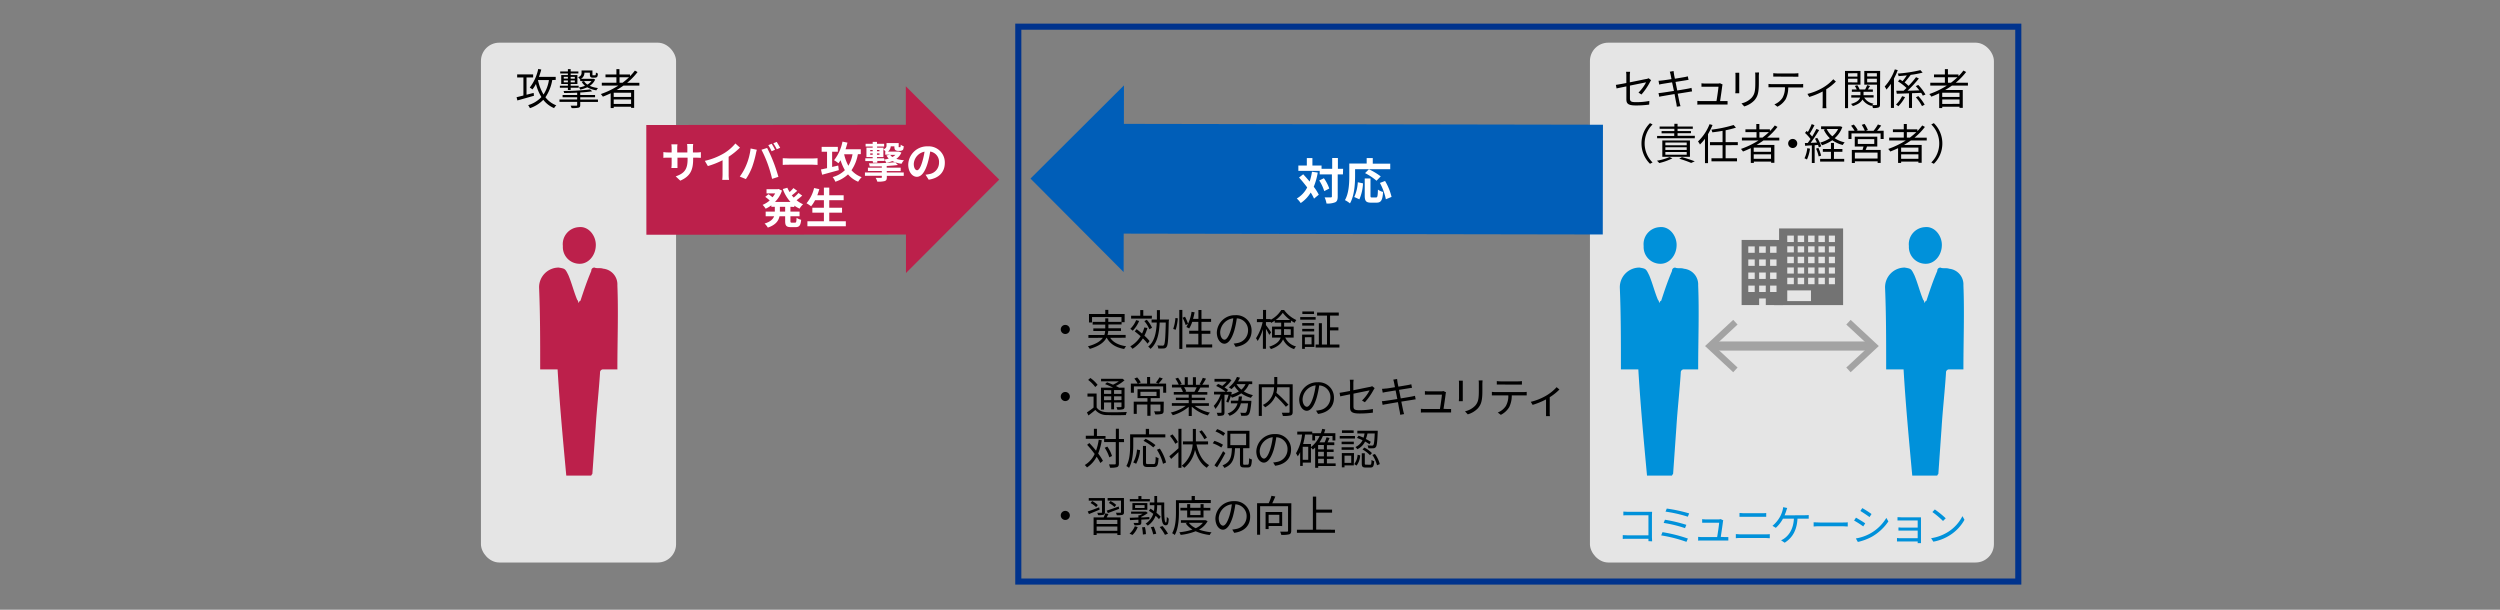 <svg xmlns="http://www.w3.org/2000/svg" viewBox="0 0 820 200"><rect x="0" y="0" width="820" height="200" fill="#808080" stroke="none"/><defs><style>.cls-1{fill:#e5e5e5;}.cls-12,.cls-2{fill:#0091da;}.cls-11,.cls-13,.cls-2{fill-rule:evenodd;}.cls-14,.cls-3,.cls-5,.cls-7,.cls-9{fill:none;}.cls-3{stroke:#a3a3a3;stroke-width:3px;}.cls-3,.cls-5,.cls-7,.cls-9{stroke-miterlimit:10;}.cls-4{fill:#a3a3a3;}.cls-5{stroke:#bc204b;}.cls-5,.cls-7{stroke-width:36px;}.cls-13,.cls-6{fill:#bc204b;}.cls-7{stroke:#005eb8;}.cls-8{fill:#005eb8;}.cls-9{stroke:#00338d;stroke-width:2px;}.cls-10{fill:#fff;}.cls-11{fill:#737373;}</style></defs><g id="レイヤー_2" data-name="レイヤー 2"><g id="レイヤー_1-2" data-name="レイヤー 1"><rect class="cls-1" x="157.75" y="14" width="64" height="170.5" rx="6"/><path d="M175.14,31.41c-1.92.55-3.95,1.13-5.44,1.54l-.26-1.07c.61-.14,1.38-.33,2.24-.56V25.41h-2.05v-1h5.24v1H172.7v5.66l2.34-.6Zm6-5.16a14.22,14.22,0,0,1-2.24,5.65,8,8,0,0,0,3.57,2.65,3.84,3.84,0,0,0-.73.91,8.65,8.65,0,0,1-3.54-2.72,11,11,0,0,1-4.39,2.74,5.63,5.63,0,0,0-.57-1,9.59,9.59,0,0,0,4.34-2.65,15.58,15.58,0,0,1-1.79-4.3,9.47,9.47,0,0,1-1.14,1.79c-.2-.14-.64-.46-.89-.6a14.88,14.88,0,0,0,2.78-6.11l1,.2a24.77,24.77,0,0,1-.76,2.4h5.49v1Zm-4.68,0A15.1,15.1,0,0,0,178.28,31a12.06,12.06,0,0,0,1.77-4.74Z"/><path d="M196.13,33.43h-5.81v1c0,.53-.14.77-.56.89a9.7,9.7,0,0,1-2.27.13,4,4,0,0,0-.34-.8H189c.22,0,.31,0,.31-.24v-1h-5.8v-.78h5.8V31.9h-4.78v-.73h4.78V30.4c-1.43.07-2.91.1-4.27.1a2.64,2.64,0,0,0-.2-.66,73.45,73.45,0,0,0,8.7-.51l.71.62c-1.09.17-2.46.31-3.93.39v.83h4.86v.73h-4.86v.75h5.81Zm-9.86-4.65h-2.63v-.66h2.63v-.56h-2.19V24.62h2.19V24.1h-2.52v-.66h2.52v-.77h.91v.77h2.53v.66h-2.53v.52h2.21v2.94h-2.21v.56h2.62v.66h-2.62v.75h-.91Zm-1.36-3h1.36v-.6h-1.36ZM186.27,27v-.61h-1.36V27Zm.91-1.79v.6h1.36v-.6Zm1.36,1.18h-1.36V27h1.36Zm1.71-.34a2.78,2.78,0,0,0-.62-.7c1-.44,1.12-1,1.12-1.47v-.77h3.57v1.23c0,.2,0,.31.06.35a.33.33,0,0,0,.21,0H195a.61.61,0,0,0,.25,0s.11-.08.14-.19a4.17,4.17,0,0,0,.07-.73,1.88,1.88,0,0,0,.64.35,3.09,3.09,0,0,1-.14.94.68.68,0,0,1-.36.33,1.6,1.6,0,0,1-.56.09h-.63a1,1,0,0,1-.7-.22c-.17-.16-.23-.36-.23-1v-.42h-1.79v0a2.23,2.23,0,0,1-1.12,2h3.95l.17,0,.53.24a4.77,4.77,0,0,1-1.79,2.08,9.46,9.46,0,0,0,2.73.72,2.27,2.27,0,0,0-.54.75,8.48,8.48,0,0,1-3-1,10.1,10.1,0,0,1-2.29.76,2.84,2.84,0,0,0-.44-.7,8.27,8.27,0,0,0,2-.56,4.68,4.68,0,0,1-1.11-1.32l.79-.21a3.46,3.46,0,0,0,1.11,1.15A4.54,4.54,0,0,0,194,26.6h-3.69V26Z"/><path d="M204.51,28.07c-.73.52-1.48,1-2.26,1.46H208v5.86H207V35H201.3v.45h-1V30.6c-.84.4-1.71.78-2.56,1.1a7.22,7.22,0,0,0-.66-.85,27.52,27.52,0,0,0,5.75-2.78h-5.44v-.93h4.79v-1.8h-3.58v-.92h3.58V22.67h1v1.75h3.46V25a16.31,16.31,0,0,0,1.6-1.85l.88.48a21,21,0,0,1-3.41,3.52h4v.93ZM207,30.41H201.3V31.8H207Zm0,3.67V32.63H201.3v1.45Zm-2.81-6.94a22,22,0,0,0,2.13-1.8h-3.11v1.8Z"/><rect class="cls-1" x="521.5" y="14" width="132.5" height="170.5" rx="6"/><path class="cls-2" d="M557,121.16h-4.64a1,1,0,0,0-1.07,1.09c-.36,5.8-1.07,12-1.43,17.78l-1.07,15.24c0,.37-.36.37-.36.73h-8.21c-1.07-11.61-2.14-22.87-2.85-34.84h-5.71v-1.09c0-8.71,0-17.06-.36-25.77a6.46,6.46,0,0,1,6.43-6.54c2.14.37,2.14.37,3.21,2.55,1.07,2.54,1.78,5.44,2.85,8a1.34,1.34,0,0,1,.36,1.09c.36-.36.36-.73.71-.73,1.08-3.26,2.15-6.53,3.57-9.8a1,1,0,0,1,1.07-1.09c.72.37,1.79,0,2.86.37A5.18,5.18,0,0,1,557,93.57c.36,9.08,0,18.15,0,27.22Z"/><path class="cls-2" d="M549.93,80.32c0,3.49-2.44,6.2-5.23,6.2a5.49,5.49,0,0,1-5.58-5.81,5.59,5.59,0,0,1,5.23-6.21C547.49,74.12,549.93,77.22,549.93,80.32Z"/><path class="cls-2" d="M644,121.16h-4.64a1,1,0,0,0-1.07,1.09c-.36,5.8-1.07,12-1.43,17.78l-1.07,15.24c0,.37-.36.37-.36.73h-8.21c-1.07-11.61-2.14-22.87-2.85-34.84h-5.71v-1.09c0-8.71,0-17.06-.36-25.77a6.46,6.46,0,0,1,6.43-6.54c2.14.37,2.14.37,3.21,2.55,1.07,2.54,1.78,5.44,2.85,8a1.34,1.34,0,0,1,.36,1.09c.36-.36.36-.73.71-.73,1.08-3.26,2.15-6.53,3.57-9.8a1,1,0,0,1,1.07-1.09c.72.37,1.79,0,2.86.37A5.18,5.18,0,0,1,644,93.57c.36,9.08,0,18.15,0,27.22Z"/><path class="cls-2" d="M636.93,80.32c0,3.49-2.44,6.2-5.23,6.2a5.49,5.49,0,0,1-5.58-5.81,5.59,5.59,0,0,1,5.23-6.21C634.49,74.12,636.93,77.22,636.93,80.32Z"/><path d="M349.41,106.57a1.49,1.49,0,1,1-1.48,1.48A1.48,1.48,0,0,1,349.41,106.57Z"/><path d="M364.14,110.81c1,1.5,2.79,2.41,5.23,2.76a4.33,4.33,0,0,0-.64.9c-2.73-.48-4.63-1.65-5.7-3.66h-.12c-.73,1.39-2.26,2.68-5.45,3.63a4.48,4.48,0,0,0-.63-.84c2.73-.75,4.16-1.73,4.89-2.79H357v-.92h5.22a4.37,4.37,0,0,0,.27-1.32h-3.88v-.86h3.91v-1.25h-4.13v-.88h4.13v-1.17h1v1.17h4.33V104h-9.66v1.76h-1V103h5.34v-1.36h1V103h5.35v2.69h-1v.74h-4.33v1.25h4.14v.86H363.5a6,6,0,0,1-.23,1.32h5.94v.92Z"/><path d="M373.63,105.27a10.26,10.26,0,0,1-2.09,3.2,7.3,7.3,0,0,0-.8-.61,8.35,8.35,0,0,0,1.91-2.86Zm2.73,2.31a14.23,14.23,0,0,1-1,2.52,14.2,14.2,0,0,1,1.7,1.77l-.66.85a13.15,13.15,0,0,0-1.54-1.72,10.75,10.75,0,0,1-3.4,3.41,5.3,5.3,0,0,0-.72-.81,9.27,9.27,0,0,0,3.38-3.32c-.63-.56-1.31-1.12-1.92-1.59l.61-.72c.57.42,1.18.93,1.78,1.43a12.17,12.17,0,0,0,.75-2Zm1.43-3.07H371v-.94H374V101.7h1v1.87h2.83ZM377,108a10.4,10.4,0,0,0-1.66-2.69l.81-.42a10.48,10.48,0,0,1,1.72,2.62Zm6.35-2.66c-.13,5.9-.25,7.84-.7,8.43a1.11,1.11,0,0,1-.95.52,15.25,15.25,0,0,1-1.8,0,2.3,2.3,0,0,0-.29-1c.74.07,1.4.08,1.67.08a.52.52,0,0,0,.5-.22c.32-.41.48-2.24.59-7.35h-2c-.17,3.6-.78,6.73-3,8.64a3,3,0,0,0-.77-.73c2.11-1.71,2.66-4.59,2.82-7.91h-1.7v-1h1.74c0-1,0-2,0-3.07h1c0,1,0,2.07,0,3.07h3Z"/><path d="M384.81,107.89a14.19,14.19,0,0,0,.73-3.59l.78.11a15.93,15.93,0,0,1-.7,3.76Zm2-6.24h1v12.79h-1Zm1.87,2.24a13.76,13.76,0,0,1,1,2.34l-.78.38a14.75,14.75,0,0,0-1-2.38Zm8.92,9.08v1h-8.55v-1h4v-3.5h-3v-1h3v-2.9h-2a10.27,10.27,0,0,1-1,2.18,6.13,6.13,0,0,0-.92-.48,13.87,13.87,0,0,0,1.7-5l1,.17c-.14.72-.3,1.45-.5,2.14h1.75v-2.9h1v2.9h3.16v1h-3.16v2.9H397v1h-2.85V113Z"/><path d="M404.65,112.69a9.19,9.19,0,0,0,1.19-.17,4.16,4.16,0,0,0,3.52-4.1,3.85,3.85,0,0,0-3.69-4,30.08,30.08,0,0,1-.82,4c-.86,2.84-2,4.32-3.25,4.32s-2.48-1.43-2.48-3.72a5.92,5.92,0,0,1,6.08-5.64,5,5,0,0,1,5.32,5.1c0,2.91-1.92,4.86-5.23,5.29Zm-.91-4.54a21.92,21.92,0,0,0,.77-3.74,4.85,4.85,0,0,0-4.29,4.49c0,1.75.82,2.52,1.42,2.52S403,110.49,403.74,108.15Z"/><path d="M421.56,110.72a5.28,5.28,0,0,0,3.54,2.91,2.79,2.79,0,0,0-.61.88,5.9,5.9,0,0,1-3.65-3.21c-.51,1.27-1.61,2.41-4,3.21a2.8,2.8,0,0,0-.56-.78c2.44-.79,3.4-1.85,3.77-3h-2.82v-3.6h3v-1.29h-2.13v-.66a9.62,9.62,0,0,1-1.18.73,3.09,3.09,0,0,0-.18-.37v.09h-1.51v1c.39.5,1.46,2,1.68,2.39l-.58.83a20,20,0,0,0-1.1-2v6.56h-1V108a15,15,0,0,1-1.71,3.85,7.58,7.58,0,0,0-.55-.91,15.81,15.81,0,0,0,2.17-5.28h-1.87v-1h2v-3h1v3h1.51v.24a9.17,9.17,0,0,0,3.47-3.21h.94a10.47,10.47,0,0,0,4,3.28,6,6,0,0,0-.56.91,12.2,12.2,0,0,1-1.2-.74v.7h-2.24v1.29h3.13v3.6Zm-1.34-.86c0-.24,0-.49,0-.73V108h-2.1v1.9Zm2.94-4.91a11.7,11.7,0,0,1-2.41-2.34,10.6,10.6,0,0,1-2.31,2.34Zm-2,3v1.2c0,.24,0,.46,0,.7h2.21V108Z"/><path d="M431.53,104.86h-5.06V104h5.06Zm-.42,8.94H428v.63h-.91v-4.68h4Zm-.06-7h-3.92v-.83h3.92Zm-3.92,1.07h3.92v.83h-3.92ZM431,103h-3.83v-.84H431Zm-3,7.62v2.33h2.19V110.6ZM439.33,113v1h-7.8v-1h1.05v-7h1v7h1.68v-9.48H432v-1h7.12v1h-2.86v3.85H439v1h-2.77V113Z"/><path d="M349.41,128.57a1.49,1.49,0,1,1-1.48,1.48A1.48,1.48,0,0,1,349.41,128.57Z"/><path d="M359.7,133.64c.67,1.05,1.88,1.51,3.51,1.57s4.73,0,6.39-.08a5.32,5.32,0,0,0-.32,1c-1.55.07-4.52.1-6.07,0a4.78,4.78,0,0,1-3.94-1.67c-.72.62-1.46,1.22-2.26,1.81l-.5-1a23,23,0,0,0,2.18-1.59v-3.6h-2v-1h3Zm-.46-6.69a10.91,10.91,0,0,0-2.33-2.33l.73-.64a10.51,10.51,0,0,1,2.37,2.25Zm2.88,7.41h-1v-7.2h4a28.28,28.28,0,0,0-2.66-1.17l.66-.59c.6.22,1.29.49,1.95.77a10.9,10.9,0,0,0,1.92-1.1h-5.84v-.83H368l.2,0,.64.49A12.33,12.33,0,0,1,366,126.6c.41.19.77.39,1.08.56h1.77v6.16c0,.5-.12.76-.48.91a6.17,6.17,0,0,1-1.89.15,3.42,3.42,0,0,0-.29-.85c.65,0,1.26,0,1.42,0s.24,0,.24-.24V132h-2.44v2.27h-.93V132h-2.36Zm0-6.41v1.24h2.36V128Zm2.36,3.28V130h-2.36v1.27Zm3.37-3.28h-2.44v1.24h2.44Zm0,3.28V130h-2.44v1.27Z"/><path d="M382.52,128.82h-1v-2.08h-9.6v2.08h-1v-3h2.24a10,10,0,0,0-1.09-1.65l.92-.38a7.75,7.75,0,0,1,1.19,1.64l-.87.39h2.93v-2.17h1v2.17h5.24Zm-.85,5.93c0,.54-.12.82-.55,1a7.17,7.17,0,0,1-2.21.17,4.33,4.33,0,0,0-.37-1c.84,0,1.59,0,1.8,0s.28-.06.28-.23v-2h-3.25v3.69h-1.05v-3.69h-3.46v3.06h-1v-4h4.5v-1.15h-3.25v-2.94h7.31v2.94h-3v1.15h4.3Zm-7.61-4.86h5.28v-1.38h-5.28Zm7.33-5.75a21.38,21.38,0,0,1-1.4,1.68l-.84-.35a11.63,11.63,0,0,0,1.16-1.7Z"/><path d="M391.87,133.12a12.75,12.75,0,0,0,5,2.22,3.68,3.68,0,0,0-.7.92,13.2,13.2,0,0,1-5.27-2.87v3.05h-1v-3a14,14,0,0,1-5.23,2.76,4,4,0,0,0-.67-.88,13.65,13.65,0,0,0,4.95-2.22h-4.58v-.88h5.53v-1h-4.22v-.79h4.22v-1H385v-.85H388a6.05,6.05,0,0,0-.69-1.4l.49-.1H384.4v-.9h2.23a11.19,11.19,0,0,0-1.11-2l.88-.29a10,10,0,0,1,1.2,2.06l-.72.26h1.72v-2.48h1v2.48h1.67v-2.48h1v2.48h1.69l-.52-.17a14.52,14.52,0,0,0,1.07-2.12l1.06.28a19.67,19.67,0,0,1-1.23,2h2.17v.9h-2.8c-.28.53-.59,1.08-.87,1.5H396v.85H390.9v1h4.39v.79H390.9v1h5.62v.88ZM388.38,127a5.23,5.23,0,0,1,.7,1.4l-.45.1h3.29l-.14,0a13.22,13.22,0,0,0,.72-1.46Z"/><path d="M402.21,131.72a14,14,0,0,0,.76-2.25h-1.34v5.77c0,.53-.11.81-.47,1a5.44,5.44,0,0,1-1.75.16,3.74,3.74,0,0,0-.32-1c.6,0,1.15,0,1.33,0s.23-.06.23-.21v-4.5a11.33,11.33,0,0,1-2,3.45,4.93,4.93,0,0,0-.55-1,10.57,10.57,0,0,0,2.26-3.75H398.2v-.91H402a14.41,14.41,0,0,0-3.11-1.88l.64-.67c.44.18.91.4,1.36.64a9.68,9.68,0,0,0,1.47-1.39h-4v-.91h4.7l.19,0,.67.42a10.48,10.48,0,0,1-2.28,2.38,8.31,8.31,0,0,1,1.17.84l-.53.61h1l.15-.06.63.22-.21.75a9.41,9.41,0,0,0,2.51-1.08,8.07,8.07,0,0,1-1.44-1.71,13.29,13.29,0,0,1-1,1,7.23,7.23,0,0,0-.86-.6,8.45,8.45,0,0,0,2.66-3.42l1,.27a11.53,11.53,0,0,1-.64,1.2h4.65V126h-1.08a6.59,6.59,0,0,1-1.68,2.38,9.32,9.32,0,0,0,3,1.22,4.47,4.47,0,0,0-.66.89,9.89,9.89,0,0,1-3.18-1.48,11.2,11.2,0,0,1-3.06,1.43,4.41,4.41,0,0,0-.37-.55,12.42,12.42,0,0,1-.83,2.19Zm8.23-.25s0,.28,0,.45c-.25,2.6-.52,3.67-.93,4.07a1.2,1.2,0,0,1-.86.37,14.15,14.15,0,0,1-1.56,0,2.58,2.58,0,0,0-.28-1c.6.05,1.16.07,1.39.07a.61.61,0,0,0,.47-.14c.27-.27.48-1.05.69-3H407a5.68,5.68,0,0,1-3.71,4.1,3.91,3.91,0,0,0-.62-.8,4.81,4.81,0,0,0,3.25-3.3h-2.19v-.87h2.41a12.26,12.26,0,0,0,.18-1.39h1.06c-.05.48-.12.94-.2,1.39ZM405.59,126a6.39,6.39,0,0,0,1.58,1.8,5.14,5.14,0,0,0,1.36-1.8Z"/><path d="M424,135.07c0,.67-.15,1-.63,1.18a9.36,9.36,0,0,1-2.6.18,3.93,3.93,0,0,0-.35-1.05c1,0,1.93,0,2.23,0s.33-.1.33-.35v-8h-4.06a10.05,10.05,0,0,1-.25,1.82,43.14,43.14,0,0,1,3.95,3.9l-.86.67a33.44,33.44,0,0,0-3.4-3.57,7.53,7.53,0,0,1-3.4,3.75,4.59,4.59,0,0,0-.75-.78,6.29,6.29,0,0,0,3.67-5.79h-4v9.4h-1V126.05h5.07v-2.4h1v2.4H424Z"/><path d="M431.67,134.69a8.71,8.71,0,0,0,1.19-.17,4.16,4.16,0,0,0,3.52-4.1,3.85,3.85,0,0,0-3.68-4,30.12,30.12,0,0,1-.83,4c-.85,2.84-2,4.32-3.25,4.32s-2.48-1.43-2.48-3.72a5.92,5.92,0,0,1,6.08-5.64,5,5,0,0,1,5.32,5.1c0,2.91-1.92,4.86-5.22,5.29Zm-.91-4.54a21.92,21.92,0,0,0,.77-3.74,4.84,4.84,0,0,0-4.28,4.49c0,1.75.81,2.52,1.41,2.52S430.05,132.49,430.76,130.15Z"/><path d="M446.74,131.37a13.13,13.13,0,0,0,2.49-3.33l-5.29,1.08v4.16c0,1,.35,1.27,2,1.27a23,23,0,0,0,4.37-.4l0,1.2a32,32,0,0,1-4.4.28c-2.61,0-3.09-.67-3.09-2.06v-4.23c-1.41.28-2.66.55-3.22.67l-.22-1.17c.63-.09,2-.33,3.44-.61v-2.39a7.92,7.92,0,0,0-.09-1.29H444a8,8,0,0,0-.1,1.29V128c2.38-.46,4.83-1,5.42-1.09a2.63,2.63,0,0,0,.74-.25l.83.64c-.1.14-.25.38-.35.56a20.79,20.79,0,0,1-2.86,4.08Z"/><path d="M464.34,131c-.29,0-.74.1-1.26.18l-3.45.55c.29,1.37.51,2.49.58,2.82s.21.88.34,1.27l-1.28.24c-.07-.48-.11-.9-.21-1.32s-.28-1.44-.54-2.83c-1.59.27-3.09.52-3.77.65a9.15,9.15,0,0,0-1.24.25l-.25-1.22a11.2,11.2,0,0,0,1.23-.13c.71-.09,2.23-.33,3.83-.58l-.56-2.82-3.08.5a11.63,11.63,0,0,0-1.14.24l-.24-1.26a11.09,11.09,0,0,0,1.17-.1c.54,0,1.76-.23,3.08-.44-.16-.76-.25-1.31-.3-1.48a6.45,6.45,0,0,0-.26-1l1.26-.22a9.12,9.12,0,0,0,.13,1c0,.16.12.73.29,1.52,1.36-.23,2.65-.44,3.23-.55a8.76,8.76,0,0,0,1-.24l.24,1.18c-.21,0-.65.08-1,.14l-3.26.52.56,2.81c1.42-.23,2.76-.46,3.45-.59s.93-.19,1.22-.27Z"/><path d="M474.85,134.16c.31,0,.81,0,1.11,0v1.13l-1.07,0h-7.67c-.44,0-.76,0-1.17.05V134.1c.34,0,.73.06,1.17.06h5.07c.21-1.18.61-3.91.66-4.71h-4.46c-.4,0-.77,0-1.12,0v-1.17a10.17,10.17,0,0,0,1.11.08h4.26a2.31,2.31,0,0,0,.7-.1l.85.41c0,.14-.08.32-.1.43-.11,1-.51,3.73-.71,5Z"/><path d="M479.79,124.86c0,.26,0,.67,0,1v4.67c0,.36,0,.82,0,1.07H478.5c0-.21.06-.66.06-1.08v-4.66c0-.25,0-.75-.06-1Zm6.49-.1c0,.34-.06.74-.06,1.2v2.27c0,3.37-.45,4.47-1.46,5.68a7.49,7.49,0,0,1-3.33,2l-.91-1a6.53,6.53,0,0,0,3.36-1.87c1-1.16,1.18-2.29,1.18-4.94V126c0-.46,0-.86-.07-1.2Z"/><path d="M499.67,128.6a8.51,8.51,0,0,0,1.09-.07v1.16l-1.09,0h-3.81a8.6,8.6,0,0,1-.83,3.83,6.74,6.74,0,0,1-2.76,2.55l-1-.76a5.81,5.81,0,0,0,2.65-2.14,6.74,6.74,0,0,0,.81-3.48h-4.18c-.44,0-.85,0-1.22,0v-1.16a11.32,11.32,0,0,0,1.22.07Zm-7.44-2.47c-.46,0-.93,0-1.28,0V125a12.44,12.44,0,0,0,1.26.09h5.68a9.69,9.69,0,0,0,1.3-.09v1.16c-.41,0-.9,0-1.3,0Z"/><path d="M511.49,127.76a17,17,0,0,1-3.18,2.53v5a7.77,7.77,0,0,0,.07,1.21H507.1c0-.21,0-.79,0-1.21V131a24,24,0,0,1-4.4,1.8l-.6-1a18.86,18.86,0,0,0,4.86-1.92,14.44,14.44,0,0,0,3.61-2.89Z"/><path d="M361.39,144.39a19.42,19.42,0,0,1-1.19,4.36,16.79,16.79,0,0,1,1.56,2.4l-.84.71a17.6,17.6,0,0,0-1.22-2.05,9.6,9.6,0,0,1-3.17,3.52,4.14,4.14,0,0,0-.73-.8,8.24,8.24,0,0,0,3.25-3.63,35.21,35.21,0,0,0-2.47-3l.72-.59c.73.76,1.5,1.64,2.2,2.51a17.8,17.8,0,0,0,.88-3.59Zm1.22-.46h-6.47v-1h2.66v-2.28h1V143h2.81Zm6.08,1.08H367v7c0,.7-.17,1-.59,1.2a7.27,7.27,0,0,1-2.33.2,4.42,4.42,0,0,0-.33-1.08c.88,0,1.65,0,1.89,0s.33-.08.33-.33v-7h-3.82v-1H366v-3.37h1V144h1.66Zm-4.83,5a12.39,12.39,0,0,0-1.51-3.14l.85-.39a10.93,10.93,0,0,1,1.54,3.08Z"/><path d="M371.71,143.46v2.61c0,2.13-.2,5.27-1.39,7.39a3.57,3.57,0,0,0-.88-.59c1.13-2,1.24-4.81,1.24-6.8v-3.61h5.14v-1.79h1.07v1.79h5.34v1Zm0,8.23a10.37,10.37,0,0,0,1.23-4.24l1,.21a11.7,11.7,0,0,1-1.27,4.45Zm6.65.53c.58,0,.66-.35.7-2.39a3.3,3.3,0,0,0,.94.42c-.11,2.31-.38,2.93-1.57,2.93h-2c-1.22,0-1.54-.35-1.54-1.52v-5.4h1v5.4c0,.48.11.56.65.56Zm-.08-5.47a16.64,16.64,0,0,0-3.22-2.16l.71-.67A16.7,16.7,0,0,1,379,146Zm2.14.39a15.1,15.1,0,0,1,2.05,4.55l-1,.44a15.46,15.46,0,0,0-2-4.61Z"/><path d="M386.52,140.64h1v12.79h-1v-5.14c-.82.8-1.68,1.59-2.39,2.24l-.59-.88c.74-.61,1.9-1.6,3-2.62Zm-1,4.93a15.76,15.76,0,0,0-1.77-2.59l.81-.51a15.36,15.36,0,0,1,1.81,2.54Zm6.93.22c.67,3.06,2,5.58,4.15,6.77a4.2,4.2,0,0,0-.76.87c-1.88-1.16-3.11-3.25-3.88-5.89a9.94,9.94,0,0,1-3.5,5.89,5.1,5.1,0,0,0-.84-.66,9.77,9.77,0,0,0,3.57-7H388v-1h3.25c0-.29,0-.57,0-.85v-3.24h1v3.24c0,.28,0,.56,0,.85h4v1Zm2.59-1.73a16.1,16.1,0,0,0-1.67-2.48l.79-.45a15.76,15.76,0,0,1,1.71,2.41Z"/><path d="M400.58,146.78a12.17,12.17,0,0,0-2.8-1.38l.55-.8a12.07,12.07,0,0,1,2.81,1.28Zm1.33,1.84c-.8,1.53-1.83,3.34-2.71,4.67l-.87-.67a42.6,42.6,0,0,0,2.84-4.64Zm-.66-5.64a10.15,10.15,0,0,0-2.57-1.46l.56-.77a9.74,9.74,0,0,1,2.6,1.35Zm8,9.43c.35,0,.42-.33.46-2.12a2.6,2.6,0,0,0,.91.41c-.1,2.07-.36,2.62-1.28,2.62H408c-1,0-1.29-.33-1.29-1.4V147h-1.62c-.16,3.24-.67,5.33-3.49,6.48a3.19,3.19,0,0,0-.63-.84c2.58-1,3-2.76,3.09-5.64h-1.48V141.3h7.24V147h-2.07v4.92c0,.42.05.51.41.51Zm-5.7-6.41h5.17v-3.74h-5.17Z"/><path d="M417.6,151.69a8.71,8.71,0,0,0,1.19-.17,4.16,4.16,0,0,0,3.52-4.1,3.85,3.85,0,0,0-3.69-4,28.56,28.56,0,0,1-.82,4c-.86,2.84-2,4.32-3.25,4.32s-2.48-1.43-2.48-3.72a5.92,5.92,0,0,1,6.08-5.64,5,5,0,0,1,5.32,5.1c0,2.91-1.92,4.86-5.22,5.29Zm-.91-4.54a21.92,21.92,0,0,0,.77-3.74,4.84,4.84,0,0,0-4.28,4.49c0,1.75.81,2.52,1.41,2.52S416,149.49,416.69,147.15Z"/><path d="M438.1,152.84h-5.73v.6h-1V146.8a9.32,9.32,0,0,1-.75.66,6.23,6.23,0,0,0-.63-.66v4.93h-2.69v1.1h-.85v-4.51a9.19,9.19,0,0,1-.78,1.35,7.52,7.52,0,0,0-.59-1,15.32,15.32,0,0,0,2-6.15h-1.58v-.95h4.92v.95h-2.36a24.43,24.43,0,0,1-.63,3.11H430v1a9.62,9.62,0,0,0,2.85-3.64h-1.51v1.48h-.91v-2.38h2.8a13.26,13.26,0,0,0,.46-1.43l1,.2c-.12.42-.25.84-.39,1.23H438v2.38h-.94V143h-3.15a12,12,0,0,1-1.14,2.09h1.71a14.55,14.55,0,0,0,.63-1.66l1,.24c-.22.48-.46,1-.67,1.42h2.21V146h-2.42v1.43h2.2v.81h-2.2v1.48h2.2v.82h-2.2v1.45h2.86Zm-9-6.28h-1.81v4.26h1.81Zm5.13-.61h-1.89v1.43h1.89Zm0,2.24h-1.89v1.48h1.89Zm-1.89,3.75h1.89v-1.45h-1.89Z"/><path d="M444.43,143.83h-5V143h5Zm-.38,8.81H441v.65h-.88V148.6h4Zm0-6.94h-4v-.83h4Zm-4,1h4v.84h-4ZM444,142h-3.84v-.84H444Zm-3,7.47v2.35h2.2v-2.35Zm3.19,2.75a5.64,5.64,0,0,0,1.11-3.07l.84.21a6,6,0,0,1-1.19,3.35Zm5-6.5a13.25,13.25,0,0,0-1.44-.9,5.48,5.48,0,0,1-2.55,2.53,3.49,3.49,0,0,0-.62-.72,4.78,4.78,0,0,0,2.33-2.23c-.62-.29-1.25-.56-1.82-.76l.52-.73c.51.17,1.07.41,1.63.65a9.37,9.37,0,0,0,.33-1.39h-2.36v-.89h6.68s0,.3,0,.43c-.13,3.29-.27,4.51-.62,4.92a1,1,0,0,1-.82.4,12.91,12.91,0,0,1-1.64,0,2.16,2.16,0,0,0-.27-.94c.63.06,1.22.06,1.44.06s.37,0,.45-.14c.24-.26.37-1.24.48-3.83h-2.37A12.23,12.23,0,0,1,448,144a15.3,15.3,0,0,1,1.61.92Zm.2,6.72c.36,0,.43-.2.47-1.6a2.33,2.33,0,0,0,.87.41c-.1,1.68-.35,2.1-1.23,2.1h-1.56c-1,0-1.28-.28-1.28-1.32v-3.36h1V152c0,.35.06.41.46.41Zm-1.88-5.64a9.55,9.55,0,0,1,2.49,1.82l-.64.68a11.18,11.18,0,0,0-2.45-1.89Zm3.47,2.1a9.61,9.61,0,0,1,1.59,3.33l-.91.38a10.39,10.39,0,0,0-1.52-3.38Z"/><path d="M349.41,167.57a1.49,1.49,0,1,1-1.48,1.48A1.48,1.48,0,0,1,349.41,167.57Z"/><path d="M360.68,167.16c-1.23.52-2.49,1.05-3.5,1.45l-.41-.86c1-.29,2.37-.81,3.76-1.36Zm.77-2.94h-4.34v-.85h5.31V168c0,.46-.12.7-.45.84a6.09,6.09,0,0,1-1.81.12,4.66,4.66,0,0,0-.26-.77c.61,0,1.17,0,1.34,0s.21,0,.21-.21Zm-3.21.13a7.78,7.78,0,0,1,1.84,1.32l-.56.67A7.35,7.35,0,0,0,357.7,165Zm5.34,4.24c-.2.38-.41.77-.6,1.11h4.56v5.78h-1.05v-.54H359.7v.54h-1V169.7H362a12.29,12.29,0,0,0,.54-1.32Zm2.91,1.92H359.7v1.36h6.79Zm0,3.6V172.7H359.7v1.41ZM363,167.49c1-.33,2.48-.84,3.93-1.36l.16.77-3.71,1.39Zm5.67.49c0,.49-.11.73-.48.88a6.38,6.38,0,0,1-1.89.14,2.94,2.94,0,0,0-.29-.83c.66,0,1.26,0,1.46,0s.22-.06.22-.21v-3.76H363.3v-.85h5.35Zm-3.12-1.67a6.77,6.77,0,0,0-1.85-1.33l.54-.63a7.53,7.53,0,0,1,1.88,1.27Z"/><path d="M370.49,175.05a6.39,6.39,0,0,0,1.73-2.44l.95.27a7,7,0,0,1-1.71,2.58ZM377,170.3l-2.65.14v.93c0,.47-.1.67-.46.79a6.12,6.12,0,0,1-1.79.13,2.59,2.59,0,0,0-.31-.76c.67,0,1.2,0,1.39,0s.22,0,.22-.2v-.87l-2.76.14-.08-.78c.78,0,1.76-.06,2.84-.1V169h.41a8.27,8.27,0,0,0,1-.49H371v-.7h4.74l.19,0,.55.45a10.12,10.12,0,0,1-2.16,1.26v.2c.87,0,1.77-.09,2.66-.13Zm.14-5.84h-6.56v-.76h2.81v-1h1v1h2.77Zm-5.71,2.79V165h4.9v2.21Zm.88-.63h3.11v-.94h-3.11Zm3.23,6.26a12.56,12.56,0,0,1,.33,2.31l-1,.13a15.64,15.64,0,0,0-.28-2.36Zm4-7.14a11.49,11.49,0,0,1-.22,2.46,10.49,10.49,0,0,1,1.38,1.3l-.56.8a8.14,8.14,0,0,0-1.1-1.12,6.84,6.84,0,0,1-2.59,3.24,3.08,3.08,0,0,0-.69-.66,6.2,6.2,0,0,0,2.51-3.22c-.48-.38-1-.73-1.43-1l.52-.7c.36.22.75.49,1.13.77a10.62,10.62,0,0,0,.14-1.83v-.07h-1.51v-.9h1.51v-2.12h.91v2.12h2.33c0,4.24,0,6.58.57,6.58.2,0,.25-.84.27-1.86a5.61,5.61,0,0,0,.63.59c-.07,1.64-.26,2.17-1,2.17-1.37,0-1.43-2.2-1.43-6.58H379.5Zm-1.11,7a11.84,11.84,0,0,1,.82,2.32l-1,.21a12.63,12.63,0,0,0-.78-2.35Zm2.88-.2a15.6,15.6,0,0,1,1.79,2.52l-1,.37a14.37,14.37,0,0,0-1.72-2.57Z"/><path d="M386.69,165v3.06c0,2.15-.17,5.31-1.37,7.42a4,4,0,0,0-.86-.59c1.15-2,1.25-4.82,1.25-6.83v-4h5.14v-1.37h1.07V164h5.22v1Zm9.4,5.93a7,7,0,0,1-2.82,2.79,18.38,18.38,0,0,0,4.12.88,3.2,3.2,0,0,0-.6.88,16,16,0,0,1-4.61-1.23,19.14,19.14,0,0,1-4.93,1.2,3.91,3.91,0,0,0-.43-.87,18.93,18.93,0,0,0,4.31-.89,7,7,0,0,1-2.2-2l.56-.21h-2.15v-.85h7.91l.18,0Zm-6.7-1.19v-2.31h-2.22v-.86h2.22v-1.22h1v1.22h3.39v-1.22h1v1.22H397v.86h-2.25v2.31Zm.54,1.73a6.08,6.08,0,0,0,2.27,1.78,6.33,6.33,0,0,0,2.36-1.78Zm.46-4v1.47h3.39v-1.47Z"/><path d="M404.18,173.69a8.71,8.71,0,0,0,1.19-.17,4.16,4.16,0,0,0,3.52-4.1,3.85,3.85,0,0,0-3.69-4,30.08,30.08,0,0,1-.82,4c-.86,2.84-2,4.32-3.25,4.32s-2.48-1.43-2.48-3.72a5.92,5.92,0,0,1,6.08-5.64,5,5,0,0,1,5.32,5.1c0,2.91-1.92,4.86-5.23,5.29Zm-.91-4.54a21.92,21.92,0,0,0,.77-3.74,4.85,4.85,0,0,0-4.29,4.49c0,1.75.82,2.52,1.42,2.52S402.55,171.49,403.27,169.15Z"/><path d="M423.52,174.06c0,.68-.16,1-.65,1.2a9.94,9.94,0,0,1-2.62.18,4.32,4.32,0,0,0-.37-1.06c1,0,2,0,2.26,0s.34-.09.34-.35v-8h-9.16v9.37h-1V165.06h3.82a15.14,15.14,0,0,0,.9-2.44l1.27.23c-.31.74-.67,1.54-1,2.21h6.25Zm-7.41-1.53v1h-1v-5.6h5.44v4.61Zm0-3.67v2.73h3.51v-2.73Z"/><path d="M437.87,173.75v1H425.39v-1h5.23V162.88h1.09v4.28h5.21v1h-5.21v5.55Z"/><line class="cls-3" x1="561.53" y1="113.5" x2="613.97" y2="113.5"/><polygon class="cls-4" points="568.49 122.09 569.92 120.55 562.33 113.5 569.92 106.45 568.49 104.91 559.25 113.5 568.49 122.09"/><polygon class="cls-4" points="607.01 122.09 605.58 120.55 613.17 113.5 605.58 106.45 607.01 104.91 616.25 113.5 607.01 122.09"/><line class="cls-5" x1="212" y1="59" x2="301.24" y2="58.93"/><polygon class="cls-6" points="297.11 28.31 297.16 89.55 327.74 58.91 297.11 28.31"/><line class="cls-7" x1="364.5" y1="58.62" x2="525.74" y2="58.91"/><polygon class="cls-8" points="368.66 28.01 368.55 89.24 338 58.57 368.66 28.01"/><rect class="cls-9" x="334" y="8.75" width="328" height="182"/><path class="cls-10" d="M228.35,50a8.14,8.14,0,0,0,1.54-.1v1.87c-.3,0-.79-.05-1.54-.05h-1v.47c0,3.47-.84,5.59-4.22,7.07l-1.5-1.41c2.7-.94,3.9-2.16,3.9-5.59v-.54h-3.32v1.91c0,.62,0,1.19,0,1.47h-2a11.44,11.44,0,0,0,.09-1.47V51.72h-1.2c-.7,0-1.2,0-1.51.06v-1.9a9.65,9.65,0,0,0,1.51.12h1.2V48.62a10.76,10.76,0,0,0-.09-1.27h2a9.2,9.2,0,0,0-.08,1.28V50h3.32V48.53a9.32,9.32,0,0,0-.09-1.3h2a11.7,11.7,0,0,0-.08,1.3V50Z"/><path class="cls-10" d="M239,57.16a9.35,9.35,0,0,0,.13,1.83H236.9a16.81,16.81,0,0,0,.1-1.83v-4.6a27.8,27.8,0,0,1-4.82,1.91l-1-1.71a21.64,21.64,0,0,0,6.37-2.53,14.91,14.91,0,0,0,3.66-3.17l1.5,1.36a23.49,23.49,0,0,1-3.72,3Z"/><path class="cls-10" d="M246.2,48.7l2.05.42c-.13.41-.28,1.09-.34,1.4a35.49,35.49,0,0,1-1.19,4.22,19.32,19.32,0,0,1-2.07,4l-2-.82a17.21,17.21,0,0,0,2.18-3.9A19.87,19.87,0,0,0,246.2,48.7Zm3.56.42,1.86-.6a49.78,49.78,0,0,1,2.06,4.59c.51,1.26,1.25,3.5,1.64,4.89l-2.07.67a43.06,43.06,0,0,0-1.46-4.94A38.36,38.36,0,0,0,249.76,49.12Zm4.45,0-1.12.49a17,17,0,0,0-1.09-2l1.11-.46A20.91,20.91,0,0,1,254.21,49.12Zm1.69-.65-1.12.49A16.22,16.22,0,0,0,253.65,47l1.11-.46C255.12,47.1,255.64,48,255.9,48.47Z"/><path class="cls-10" d="M256.74,51.89c.51,0,1.53.09,2.26.09h7.52c.65,0,1.28-.06,1.64-.09v2.2c-.34,0-1.05-.07-1.64-.07H259c-.8,0-1.74,0-2.26.07Z"/><path class="cls-10" d="M275.13,55.81l-5.47,1.5-.39-1.72,2-.43v-5.4H269.5V48.17h5.31v1.59h-1.87v5l2-.46Zm6.25-5.22a13.29,13.29,0,0,1-2.09,5.25,8,8,0,0,0,3.34,2.27,7.46,7.46,0,0,0-1.15,1.5,8.76,8.76,0,0,1-3.33-2.41A11.29,11.29,0,0,1,274,59.61a7,7,0,0,0-.88-1.53,9.11,9.11,0,0,0,4-2.27,14.91,14.91,0,0,1-1.41-3.26,10,10,0,0,1-.71,1,8.87,8.87,0,0,0-1.43-1,14,14,0,0,0,2.76-6.1l1.64.33c-.18.73-.39,1.47-.63,2.17h5v1.6Zm-4.5,0a14.1,14.1,0,0,0,1.39,3.78,11.36,11.36,0,0,0,1.36-3.78Z"/><path class="cls-10" d="M290.88,56.56h5.55v1.12h-5.55v.47c0,.75-.17,1.06-.73,1.25a8.59,8.59,0,0,1-2.39.18,5,5,0,0,0-.54-1.23c.69,0,1.52,0,1.71,0s.31,0,.31-.25v-.43H283.7V56.56h5.54v-.47h-4.56V55h4.56v-.42c-1.33,0-2.69,0-4,0a3.75,3.75,0,0,0-.25-1c3,0,6.57-.14,8.6-.37l.95.91c-1.08.14-2.35.25-3.7.32V55h4.58v1.1h-4.58Zm-4.64-3.72h-2.42v-.93h2.42v-.4h-2.05V48.43h2.05v-.36h-2.32v-.9h2.32v-.64h1.41v.64H290v.9h-2.32v.36h2.1V49c.91-.41,1-.84,1-1.32v-.75h.81v0h2.47v0l.71,0v1a.85.85,0,0,0,0,.34.14.14,0,0,0,.13,0h.2a.37.37,0,0,0,.16,0,.26.26,0,0,0,.11-.17,5.14,5.14,0,0,0,.06-.65,3,3,0,0,0,1,.52,4.19,4.19,0,0,1-.17,1,.86.86,0,0,1-.45.39,1.58,1.58,0,0,1-.66.12h-.61a1.36,1.36,0,0,1-.9-.3c-.19-.22-.28-.47-.28-1.19h-1.2a2.41,2.41,0,0,1-.89,1.73h3.31l.25,0,.83.33A4.92,4.92,0,0,1,294,52.1a10.43,10.43,0,0,0,2.51.45,4.89,4.89,0,0,0-.8,1.16,8.57,8.57,0,0,1-3-.89,10.65,10.65,0,0,1-2,.6,5.24,5.24,0,0,0-.59-1v.37h-2.36v.58h-1.41Zm-.81-3.23h.81v-.42h-.81Zm.81,1.16v-.45h-.81v.45Zm1.41,1.14H290v.43A7.72,7.72,0,0,0,291.5,52a4.35,4.35,0,0,1-.76-1l1.18-.26h-1.56v-1h.11a4.76,4.76,0,0,0-.72-.75v2.52h-2.1Zm0-2.72v.42h.81v-.42Zm0,1.13v.45h.81v-.45Zm4.34.47a3,3,0,0,0,.71.71,4.09,4.09,0,0,0,1-.71Z"/><path class="cls-10" d="M303.57,57.31c.54-.07.93-.14,1.29-.22A3.76,3.76,0,0,0,308,53.38a3.43,3.43,0,0,0-2.9-3.67,29.44,29.44,0,0,1-.82,3.76c-.83,2.81-2,4.52-3.55,4.52s-2.83-1.7-2.83-4A6.19,6.19,0,0,1,304.3,48a5.29,5.29,0,0,1,5.6,5.42c0,2.92-1.79,5-5.29,5.52Zm-1.08-4.2a21.44,21.44,0,0,0,.75-3.36,4.35,4.35,0,0,0-3.52,4c0,1.4.56,2.09,1.08,2.09S301.93,55,302.49,53.11Z"/><path class="cls-10" d="M259.26,67.82V69.4h3v1.53h-3v1.51c0,.5.06.59.45.59h1.08c.36,0,.43-.28.49-1.6a4.16,4.16,0,0,0,1.5.66c-.17,1.85-.6,2.41-1.84,2.41h-1.52c-1.52,0-1.89-.49-1.89-2V70.93h-1.85c-.31,1.47-1.23,2.85-3.83,3.72a6.32,6.32,0,0,0-1.06-1.33c1.93-.59,2.77-1.45,3.12-2.39h-2.77V69.4h3V67.82H253v-.47a11.42,11.42,0,0,1-1.86,1.11,7.65,7.65,0,0,0-1-1.26,8.86,8.86,0,0,0,2.32-1.44A13.76,13.76,0,0,0,251,64.57l1.05-.87a16.58,16.58,0,0,1,1.34,1,7.79,7.79,0,0,0,.88-1.27h-2.85V62.05h3.65l.3-.06,1.12.52a9.47,9.47,0,0,1-2.29,3.72h5.07A12.67,12.67,0,0,1,256.76,62l1.49-.42A10.28,10.28,0,0,0,259,63a12.33,12.33,0,0,0,1.24-1.31l1.26.9c-.57.52-1.22,1.06-1.79,1.49q.3.38.63.72a12.65,12.65,0,0,0,1.57-1.51l1.22.87a23.09,23.09,0,0,1-1.85,1.51A8.68,8.68,0,0,0,263.41,67a6.18,6.18,0,0,0-1.15,1.44,9.64,9.64,0,0,1-1.72-1v.45Zm-1.73,0H255.8V69.4h1.73Z"/><path class="cls-10" d="M277.43,72.57v1.64h-12.6V72.57h5.41V69.75h-3.79V68.14h3.79V65.67h-2.9a11.56,11.56,0,0,1-1.3,2,12.61,12.61,0,0,0-1.5-1,12.16,12.16,0,0,0,2.48-5l1.72.37c-.2.68-.42,1.33-.66,2h2.16V61.53H272v2.52h4.72v1.62H272v2.47h4.19v1.61H272v2.82Z"/><path class="cls-10" d="M432.22,56.61a21.38,21.38,0,0,1-1.31,4.65,15.64,15.64,0,0,1,1.65,2.6L431,65.15a14,14,0,0,0-1.09-2,10.72,10.72,0,0,1-3.28,3.45,8.61,8.61,0,0,0-1.28-1.49,8.85,8.85,0,0,0,3.41-3.63c-.85-1.14-1.79-2.27-2.67-3.25l1.36-1.07c.69.74,1.42,1.55,2.11,2.4a18.64,18.64,0,0,0,.77-3.23Zm8.26.59h-1.71v7.2c0,1.07-.19,1.63-.8,1.94a6.48,6.48,0,0,1-2.88.41,7.65,7.65,0,0,0-.61-2c.9,0,1.76,0,2,0s.38-.08.38-.34V57.2h-4V56.05h-7V54.29h2.78V51.84h1.83v2.45h3v1.08h3.49V51.82h1.87v3.55h1.71Zm-6.24,1.26A12.9,12.9,0,0,1,436,61.84l-1.65.85a13.29,13.29,0,0,0-1.65-3.49Z"/><path class="cls-10" d="M444.47,57.71c0,2.58-.24,6.53-1.68,9a8.34,8.34,0,0,0-1.65-1.07c1.32-2.29,1.43-5.65,1.43-8v-4h5.7V51.84h2v1.84H456v1.81H444.47Zm-.28,6.91a13.24,13.24,0,0,0,1.17-4.84l1.71.36a14.86,14.86,0,0,1-1.19,5.24Zm7.14.15c.48,0,.57-.37.63-2.58a5.08,5.08,0,0,0,1.69.77c-.18,2.74-.66,3.51-2.15,3.51h-1.78c-1.69,0-2.09-.56-2.09-2.34V58.54h1.89v5.57c0,.58.06.66.51.66Zm.17-5.49a19,19,0,0,0-3.76-2.5L449,55.52a20.34,20.34,0,0,1,3.88,2.34Zm2.8.08a18.72,18.72,0,0,1,2.13,5.23l-1.87.77A19.1,19.1,0,0,0,452.61,60Z"/><path class="cls-11" d="M586.22,98.76V95.25H594v3.51Zm0-7.66h2.16v2.12h-2.16Zm0-3.37h2.16v2h-2.16Zm0-3.52h2.16v2.12h-2.16Zm0-3.42h2.16v2h-2.16Zm0-3.52h2.16v2.12h-2.16Zm3.42,13.83h2.12v2.12h-2.12Zm0-3.37h2.12v2h-2.12Zm0-3.52h2.12v2.12h-2.12Zm0-3.42h2.12v2h-2.12Zm0-3.52h2.12v2.12h-2.12Zm3.42,13.83h2.12v2.12h-2.12Zm0-3.37h2.12v2h-2.12Zm0-3.52h2.12v2.12h-2.12Zm0-3.42h2.12v2h-2.12Zm0-3.52h2.12v2.12h-2.12Zm3.38,13.83h2.11v2.12h-2.11Zm0-3.37h2.11v2h-2.11Zm0-3.52h2.11v2.12h-2.11Zm0-3.42h2.11v2h-2.11Zm0-3.52h2.11v2.12h-2.11Zm3.42,13.83h2v2.12h-2Zm0-3.37h2v2h-2Zm0-3.52h2v2.12h-2Zm0-3.42h2v2h-2Zm0-3.52h2v2.12h-2Zm4.68,21.49V74.93h-21V98.76H581.9v1.31h22.64Z"/><path class="cls-11" d="M582.7,82.92h-2.11V80.81h2.11Zm0,4.29h-2.11V85.1h2.11Zm0,4.29h-2.11V89.39h2.11Zm0,4.28h-2.11v-2.1h2.11Zm-3.54-12.86H577V80.81h2.18Zm0,4.29H577V85.1h2.18Zm0,4.29H577V89.39h2.18Zm0,4.28H577v-2.1h2.18Zm-3.61-12.86h-2.11V80.81h2.11Zm0,4.29h-2.11V85.1h2.11Zm0,4.29h-2.11V89.39h2.11Zm0,4.28h-2.11v-2.1h2.11Zm-4.3-17.07v21.36H577V97.89h2.18v2.18h5.65V78.71Z"/><path d="M537.42,30.37A13.13,13.13,0,0,0,539.91,27l-5.29,1.08v4.16c0,1,.35,1.27,2,1.27a23,23,0,0,0,4.37-.4l-.06,1.2a31.72,31.72,0,0,1-4.39.28c-2.61,0-3.09-.67-3.09-2.06V28.34c-1.41.28-2.66.55-3.22.67L530,27.84c.63-.09,2-.33,3.44-.61V24.84a7.92,7.92,0,0,0-.09-1.29h1.33a8,8,0,0,0-.1,1.29V27c2.38-.46,4.83-1,5.42-1.09a2.63,2.63,0,0,0,.74-.25l.83.64c-.1.14-.25.38-.35.56A20.79,20.79,0,0,1,538.4,31Z"/><path d="M555,30c-.29,0-.74.1-1.26.18-.77.13-2.07.34-3.45.55.29,1.37.51,2.49.58,2.82s.21.88.34,1.27L550,35c-.07-.48-.11-.9-.21-1.32s-.28-1.44-.54-2.83c-1.59.27-3.09.52-3.77.65a9.15,9.15,0,0,0-1.24.25l-.25-1.22a11.2,11.2,0,0,0,1.23-.13c.71-.09,2.23-.33,3.83-.58L548.44,27l-3.08.5a11.63,11.63,0,0,0-1.14.24L544,26.49a11.09,11.09,0,0,0,1.17-.1c.54-.05,1.76-.23,3.08-.44-.16-.76-.25-1.31-.3-1.48a6.45,6.45,0,0,0-.26-.95l1.26-.22c0,.26.08.66.12,1s.13.73.3,1.52c1.36-.23,2.65-.44,3.23-.55a8.76,8.76,0,0,0,1-.24l.24,1.18c-.21,0-.65.08-1,.14l-3.27.52.57,2.81c1.42-.23,2.76-.46,3.45-.59s.93-.19,1.22-.27Z"/><path d="M565.53,33.16c.31,0,.81,0,1.11,0v1.13l-1.07,0H557.9c-.44,0-.76,0-1.17.05V33.1c.34,0,.73.06,1.17.06H563c.21-1.18.61-3.91.66-4.71h-4.46c-.4,0-.77,0-1.12,0V27.32a10.17,10.17,0,0,0,1.11.08h4.26a2.31,2.31,0,0,0,.7-.1l.85.41c0,.14-.08.32-.1.43-.11,1-.51,3.73-.71,5Z"/><path d="M570.47,23.86c0,.26,0,.67,0,1v4.67c0,.36,0,.82,0,1.07h-1.29c0-.21.06-.66.06-1.08V24.87c0-.25,0-.75-.06-1Zm6.49-.1c0,.34-.06.74-.06,1.2v2.27c0,3.37-.45,4.47-1.46,5.68a7.49,7.49,0,0,1-3.33,2l-.91-1a6.53,6.53,0,0,0,3.36-1.87c1-1.16,1.18-2.29,1.18-4.94V25c0-.46,0-.86-.07-1.2Z"/><path d="M590.35,27.6a8.51,8.51,0,0,0,1.09-.07v1.16l-1.09,0h-3.81a8.6,8.6,0,0,1-.83,3.83A6.74,6.74,0,0,1,583,35l-1-.76a5.81,5.81,0,0,0,2.65-2.14,6.74,6.74,0,0,0,.81-3.48h-4.18c-.44,0-.85,0-1.22,0V27.53a11.32,11.32,0,0,0,1.22.07Zm-7.44-2.47c-.46,0-.93,0-1.28,0V24a12.44,12.44,0,0,0,1.26.09h5.68a9.69,9.69,0,0,0,1.3-.09v1.16c-.41,0-.9,0-1.3,0Z"/><path d="M602.17,26.76A17,17,0,0,1,599,29.29v5a7.77,7.77,0,0,0,.07,1.21h-1.28c0-.21.05-.79.05-1.21V30a24,24,0,0,1-4.4,1.8l-.6-1a18.86,18.86,0,0,0,4.86-1.92,14.7,14.7,0,0,0,3.62-2.89Z"/><path d="M606.16,27.77v7.69h-1V23.26h5.07v4.51Zm0-3.73v1.08h3.07V24Zm3.07,3V25.83h-3.07V27Zm7.41,7.21c0,.56-.12.87-.49,1a5,5,0,0,1-1.84.18,3.34,3.34,0,0,0-.28-.92,1.23,1.23,0,0,0-.14.24,5,5,0,0,1-3-2.11c-.4.79-1.29,1.57-3.15,2.15a4,4,0,0,0-.62-.7c2-.55,2.75-1.35,3-2.08h-2.9v-.79h3v-1.1h-2.81v-.78H609a4.91,4.91,0,0,0-.63-1.14l.81-.26a4.38,4.38,0,0,1,.75,1.4h1.83a10.77,10.77,0,0,0,.67-1.43l.94.31c-.24.38-.49.78-.72,1.12h1.65v.78h-3.06v1.1h3.3V32h-3.08a4.37,4.37,0,0,0,3.07,2,3.17,3.17,0,0,0-.41.46,11.53,11.53,0,0,0,1.31,0c.18,0,.23-.07.23-.26V27.78h-4.17V23.26h5.2ZM612.43,24v1.08h3.18V24Zm3.18,3V25.83h-3.18V27Z"/><path d="M622.46,23a22.1,22.1,0,0,1-1.24,2.77v9.64h-1V27.49a14.54,14.54,0,0,1-1.47,1.89,4.64,4.64,0,0,0-.57-1,16.28,16.28,0,0,0,3.32-5.63Zm2.4,8.84a12.42,12.42,0,0,1-2.2,3,6,6,0,0,0-.77-.55,9.28,9.28,0,0,0,2-2.74Zm5.81-.46a5.78,5.78,0,0,0-.53-.93c-1,.05-2,.09-3,.12v4.84h-1v-4.8l-4,.14-.16-1,2.41,0c.31-.29.62-.58.94-.9a17,17,0,0,0-2.8-2.16l.6-.66c.3.17.6.37.91.58a19,19,0,0,0,1.39-1.88c-.91.1-1.83.18-2.69.24a3.58,3.58,0,0,0-.27-.84A44.8,44.8,0,0,0,629.89,23l.73.82a31.08,31.08,0,0,1-4,.75l.09,0c-.63.81-1.39,1.78-2,2.46A12.83,12.83,0,0,1,626,28.17a27,27,0,0,0,2.46-2.86l.93.44a39.47,39.47,0,0,1-3.71,4c1.22,0,2.54-.07,3.86-.11-.37-.49-.79-1-1.18-1.39l.82-.39A14.81,14.81,0,0,1,631.55,31Zm-1.47.14a14.23,14.23,0,0,1,2.09,2.81l-.88.47a12.7,12.7,0,0,0-2-2.87Z"/><path d="M640.26,28.07c-.73.52-1.49,1-2.26,1.46h5.79v5.86h-1.07V35h-5.67v.45h-1V30.6c-.84.4-1.71.78-2.57,1.1a5.58,5.58,0,0,0-.66-.85,27.37,27.37,0,0,0,5.76-2.78h-5.45v-.93h4.79v-1.8h-3.57v-.92h3.57V22.67h1v1.75h3.46V25A16.21,16.21,0,0,0,644,23.14l.89.48a21.4,21.4,0,0,1-3.41,3.52h4v.93Zm2.46,2.34h-5.67V31.8h5.67Zm0,3.67V32.63h-5.67v1.45Zm-2.81-6.94a23.26,23.26,0,0,0,2.13-1.8h-3.11v1.8Z"/><path d="M538.41,47.05a9.3,9.3,0,0,1,2.79-6.66l.84.43a8.78,8.78,0,0,0,0,12.47l-.84.43A9.3,9.3,0,0,1,538.41,47.05Z"/><path d="M548.55,51.93a19.2,19.2,0,0,1-4.32,1.55,7.68,7.68,0,0,0-.75-.77,18.09,18.09,0,0,0,4.13-1.2Zm7.33-6.58H543.53v-.77h5.62v-.84H545V43h4.19v-.75h-4.83v-.75h4.83v-.89h1.05v.89h5v.75h-5V43h4.4v.7h-4.4v.84h5.68Zm-10.64,6.09V46.07h9.06v5.37Zm1-3.8h7v-.88h-7Zm0,1.54h7V48.3h-7Zm0,1.57h7v-.89h-7Zm5.44.79a41.77,41.77,0,0,1,4.21,1.38l-1.19.52a36,36,0,0,0-3.91-1.38Z"/><path d="M561.71,41a22.83,22.83,0,0,1-1.48,3v9.51h-1v-8a14.61,14.61,0,0,1-1.65,1.89,4.64,4.64,0,0,0-.64-1,15.57,15.57,0,0,0,3.79-5.67ZM566,47.62v4.3h3.74v1h-8.38v-1H565v-4.3h-4.13v-1H565v-3.7c-1.12.2-2.28.36-3.35.49a4,4,0,0,0-.32-.88A41.07,41.07,0,0,0,568.62,41l.77.87a33.26,33.26,0,0,1-3.39.86v3.88h4v1Z"/><path d="M578.42,46.07c-.72.52-1.48,1-2.25,1.46H582v5.86h-1.07V53h-5.67v.45h-1V48.6c-.84.4-1.71.78-2.56,1.1a6.29,6.29,0,0,0-.66-.85,27.85,27.85,0,0,0,5.76-2.78h-5.45v-.93h4.79v-1.8H572.5v-.92h3.57V40.67h1v1.75h3.46V43a16.31,16.31,0,0,0,1.6-1.85l.88.48a21.34,21.34,0,0,1-3.4,3.52h4v.93Zm2.47,2.34h-5.67V49.8h5.67Zm0,3.67V50.63h-5.67v1.45Zm-2.82-6.94a22,22,0,0,0,2.13-1.8h-3.11v1.8Z"/><path d="M588,45.57a1.49,1.49,0,1,1-1.48,1.48A1.48,1.48,0,0,1,588,45.57Z"/><path d="M593.68,48.76a12.45,12.45,0,0,1-1,3.56,4,4,0,0,0-.81-.39,10.23,10.23,0,0,0,.91-3.33Zm1.53-1.12v5.83h-.93V47.7c-.8,0-1.55.08-2.2.13L592,46.9l.93,0c.29-.38.61-.83.92-1.29a12.31,12.31,0,0,0-1.81-2l.53-.67c.14.11.27.24.41.36a16.72,16.72,0,0,0,1.26-2.6l.91.36a31.09,31.09,0,0,1-1.58,2.82,10.45,10.45,0,0,1,.81.91c.55-.87,1-1.77,1.42-2.51l.88.39a48.21,48.21,0,0,1-2.79,4.18l2.07-.09a11.47,11.47,0,0,0-.65-1.26l.73-.29A11,11,0,0,1,597.35,48l-.78.35a6.3,6.3,0,0,0-.26-.82Zm1.22.86a13.44,13.44,0,0,1,.89,2.55l-.79.26a14,14,0,0,0-.86-2.56Zm5.1,3.6h3.37V53H597V52.1h3.55V49.8h-2.66v-.92h2.66v-2h1v2h2.76v.92h-2.76Zm2.76-10.45a8.76,8.76,0,0,1-2.51,3.68,9.5,9.5,0,0,0,3.27,1.36,6.09,6.09,0,0,0-.64.87A10.14,10.14,0,0,1,601,46a12.61,12.61,0,0,1-3.38,1.64,4,4,0,0,0-.6-.86,11.05,11.05,0,0,0,3.18-1.44,9,9,0,0,1-2-2.8l.56-.18h-1.44v-.93h6.08l.19,0Zm-5.13.66A7.25,7.25,0,0,0,601,44.7a7.62,7.62,0,0,0,1.91-2.39Z"/><path d="M617.84,42.87V45.6h-1V43.76h-9.55V45.6h-1V42.87h2a11.51,11.51,0,0,0-1.14-1.63l.89-.39a9.13,9.13,0,0,1,1.3,1.82l-.42.2h2.73a10.14,10.14,0,0,0-1-1.92l.92-.31a9.29,9.29,0,0,1,1.09,2l-.69.27h2.55a13.88,13.88,0,0,0,1.43-2.09l1.08.36c-.42.59-.91,1.22-1.36,1.73Zm-5.46,5.19c-.14.4-.3.77-.45,1.12h4.93v4.26h-1v-.52H608.4v.54h-1V49.18h3.51c.1-.35.23-.75.31-1.12h-2.86V44.83h7.39v3.23Zm3.46,2H608.4V52h7.44Zm-6.48-2.84h5.4V45.64h-5.4Z"/><path d="M626.78,46.07c-.73.52-1.49,1-2.26,1.46h5.79v5.86h-1.07V53h-5.67v.45h-1V48.6c-.84.4-1.71.78-2.57,1.1a5.58,5.58,0,0,0-.66-.85,27.37,27.37,0,0,0,5.76-2.78h-5.45v-.93h4.79v-1.8h-3.57v-.92h3.57V40.67h1v1.75h3.46V43a16.21,16.21,0,0,0,1.59-1.85l.88.48a20.94,20.94,0,0,1-3.4,3.52h4v.93Zm2.46,2.34h-5.67V49.8h5.67Zm0,3.67V50.63h-5.67v1.45Zm-2.81-6.94a23.26,23.26,0,0,0,2.13-1.8h-3.11v1.8Z"/><path d="M637.09,47.05a9.26,9.26,0,0,1-2.79,6.67l-.84-.43a8.75,8.75,0,0,0,0-12.47l.84-.43A9.26,9.26,0,0,1,637.09,47.05Z"/><path class="cls-12" d="M540.69,177.5c0-.15,0-.44,0-.78h-6.85c-.58,0-1.21,0-1.58.06v-1.26c.36,0,1,.06,1.55.06h6.88V169H534c-.52,0-1.21,0-1.54.05v-1.25c.46,0,1.08.08,1.52.08h6.91c.34,0,.76,0,1,0,0,.33-.05.76-.05,1.1v7.23c0,.5.05,1.13.06,1.35Z"/><path class="cls-12" d="M553.63,176.65l-.48,1.08a46.31,46.31,0,0,0-8.29-2.12l.44-1.06A49,49,0,0,1,553.63,176.65Zm-.5-4.5-.45,1.08a42,42,0,0,0-7-1.71l.42-1.05A50.12,50.12,0,0,1,553.13,172.15Zm.92-3.75-.45,1.08a45.81,45.81,0,0,0-7.31-1.67l.41-1A49.28,49.28,0,0,1,554.05,168.4Z"/><path class="cls-12" d="M565.79,176.16c.31,0,.81,0,1.1,0v1.13l-1.06,0h-7.68c-.43,0-.75,0-1.16.05V176.1c.34,0,.73.06,1.16.06h5.07c.21-1.18.62-3.91.66-4.71h-4.45c-.41,0-.77,0-1.12,0v-1.17a9.81,9.81,0,0,0,1.1.08h4.26a2.21,2.21,0,0,0,.7-.1l.86.41a2.89,2.89,0,0,0-.1.43c-.11,1-.52,3.73-.72,5Z"/><path class="cls-12" d="M569.35,175.19c.48,0,1,.07,1.47.07h8.39a9.07,9.07,0,0,0,1.28-.07v1.35c-.42,0-.9-.07-1.28-.07h-8.39c-.5,0-1,0-1.47.07Zm1.21-6.93c.45,0,.92.07,1.37.07h6c.5,0,1,0,1.39-.07v1.26c-.4,0-.93,0-1.39,0h-6c-.49,0-1,0-1.38,0Z"/><path class="cls-12" d="M591.94,169a12.32,12.32,0,0,0,1.32-.07v1.2c-.45,0-1,0-1.32,0h-2.36c-.23,4-1.8,6.34-4.2,7.88l-1.2-.81a4.36,4.36,0,0,0,1.14-.64c1.37-1,2.88-2.87,3.08-6.43h-3.59a11.23,11.23,0,0,1-2.34,3l-1.1-.66a10.56,10.56,0,0,0,2.49-3,9.26,9.26,0,0,0,.8-2,5.19,5.19,0,0,0,.21-1.12l1.34.27c-.12.32-.25.69-.34,1s-.33.91-.54,1.42Z"/><path class="cls-12" d="M594.87,171.31c.42,0,1.17.07,2,.07h7.67c.71,0,1.21,0,1.52-.07v1.38c-.28,0-.87-.07-1.5-.07h-7.69c-.77,0-1.51,0-2,.07Z"/><path class="cls-12" d="M611.79,171.66l-.65,1a31.84,31.84,0,0,0-3-1.92l.62-.95C609.55,170.22,611.17,171.21,611.79,171.66Zm1.62,3.34a14.26,14.26,0,0,0,5.31-5.13l.67,1.15a16.34,16.34,0,0,1-5.37,5,17.42,17.42,0,0,1-4.65,1.74l-.65-1.15A14.7,14.7,0,0,0,613.41,175Zm.45-6.4-.66,1c-.67-.51-2.18-1.51-3-2l.63-.94C611.65,167.08,613.26,168.15,613.86,168.6Z"/><path class="cls-12" d="M629,178.16c0-.12,0-.35,0-.57h-5.64c-.44,0-.93,0-1.15,0v-1.12a9.88,9.88,0,0,0,1.15.06H629v-2.5h-5.05c-.49,0-1,0-1.26,0V173c.26,0,.77.06,1.24.06H629v-2.34h-5.19c-.37,0-1.18,0-1.43,0v-1.09c.26,0,1.06.05,1.43.05h5.42l.85,0c0,.15,0,.44,0,.71v7c0,.22,0,.56,0,.75Z"/><path class="cls-12" d="M639,174.45a13.13,13.13,0,0,0,4.68-5.16l.67,1.2a14,14,0,0,1-4.7,5,15.05,15.05,0,0,1-5.51,2.18l-.74-1.14A14.48,14.48,0,0,0,639,174.45ZM638.2,170l-.89.88a29.58,29.58,0,0,0-3.49-2.93l.8-.85A31.42,31.42,0,0,1,638.2,170Z"/><path class="cls-13" d="M202.52,121.16h-4.64a1,1,0,0,0-1.07,1.09c-.36,5.8-1.07,12-1.43,17.78l-1.07,15.24c0,.37-.36.37-.36.73h-8.21c-1.07-11.61-2.14-22.87-2.85-34.84h-5.71v-1.09c0-8.71,0-17.06-.36-25.77a6.46,6.46,0,0,1,6.43-6.54c2.14.37,2.14.37,3.21,2.55,1.07,2.54,1.78,5.44,2.85,8a1.34,1.34,0,0,1,.36,1.09c.36-.36.36-.73.71-.73,1.08-3.26,2.15-6.53,3.57-9.8A1,1,0,0,1,195,87.76c.72.37,1.79,0,2.86.37a5.18,5.18,0,0,1,4.64,5.44c.36,9.08,0,18.15,0,27.22Z"/><path class="cls-13" d="M195.43,80.32c0,3.49-2.44,6.2-5.23,6.2a5.49,5.49,0,0,1-5.58-5.81,5.59,5.59,0,0,1,5.23-6.21C193,74.12,195.43,77.22,195.43,80.32Z"/><rect class="cls-14" width="820" height="200"/></g></g></svg>